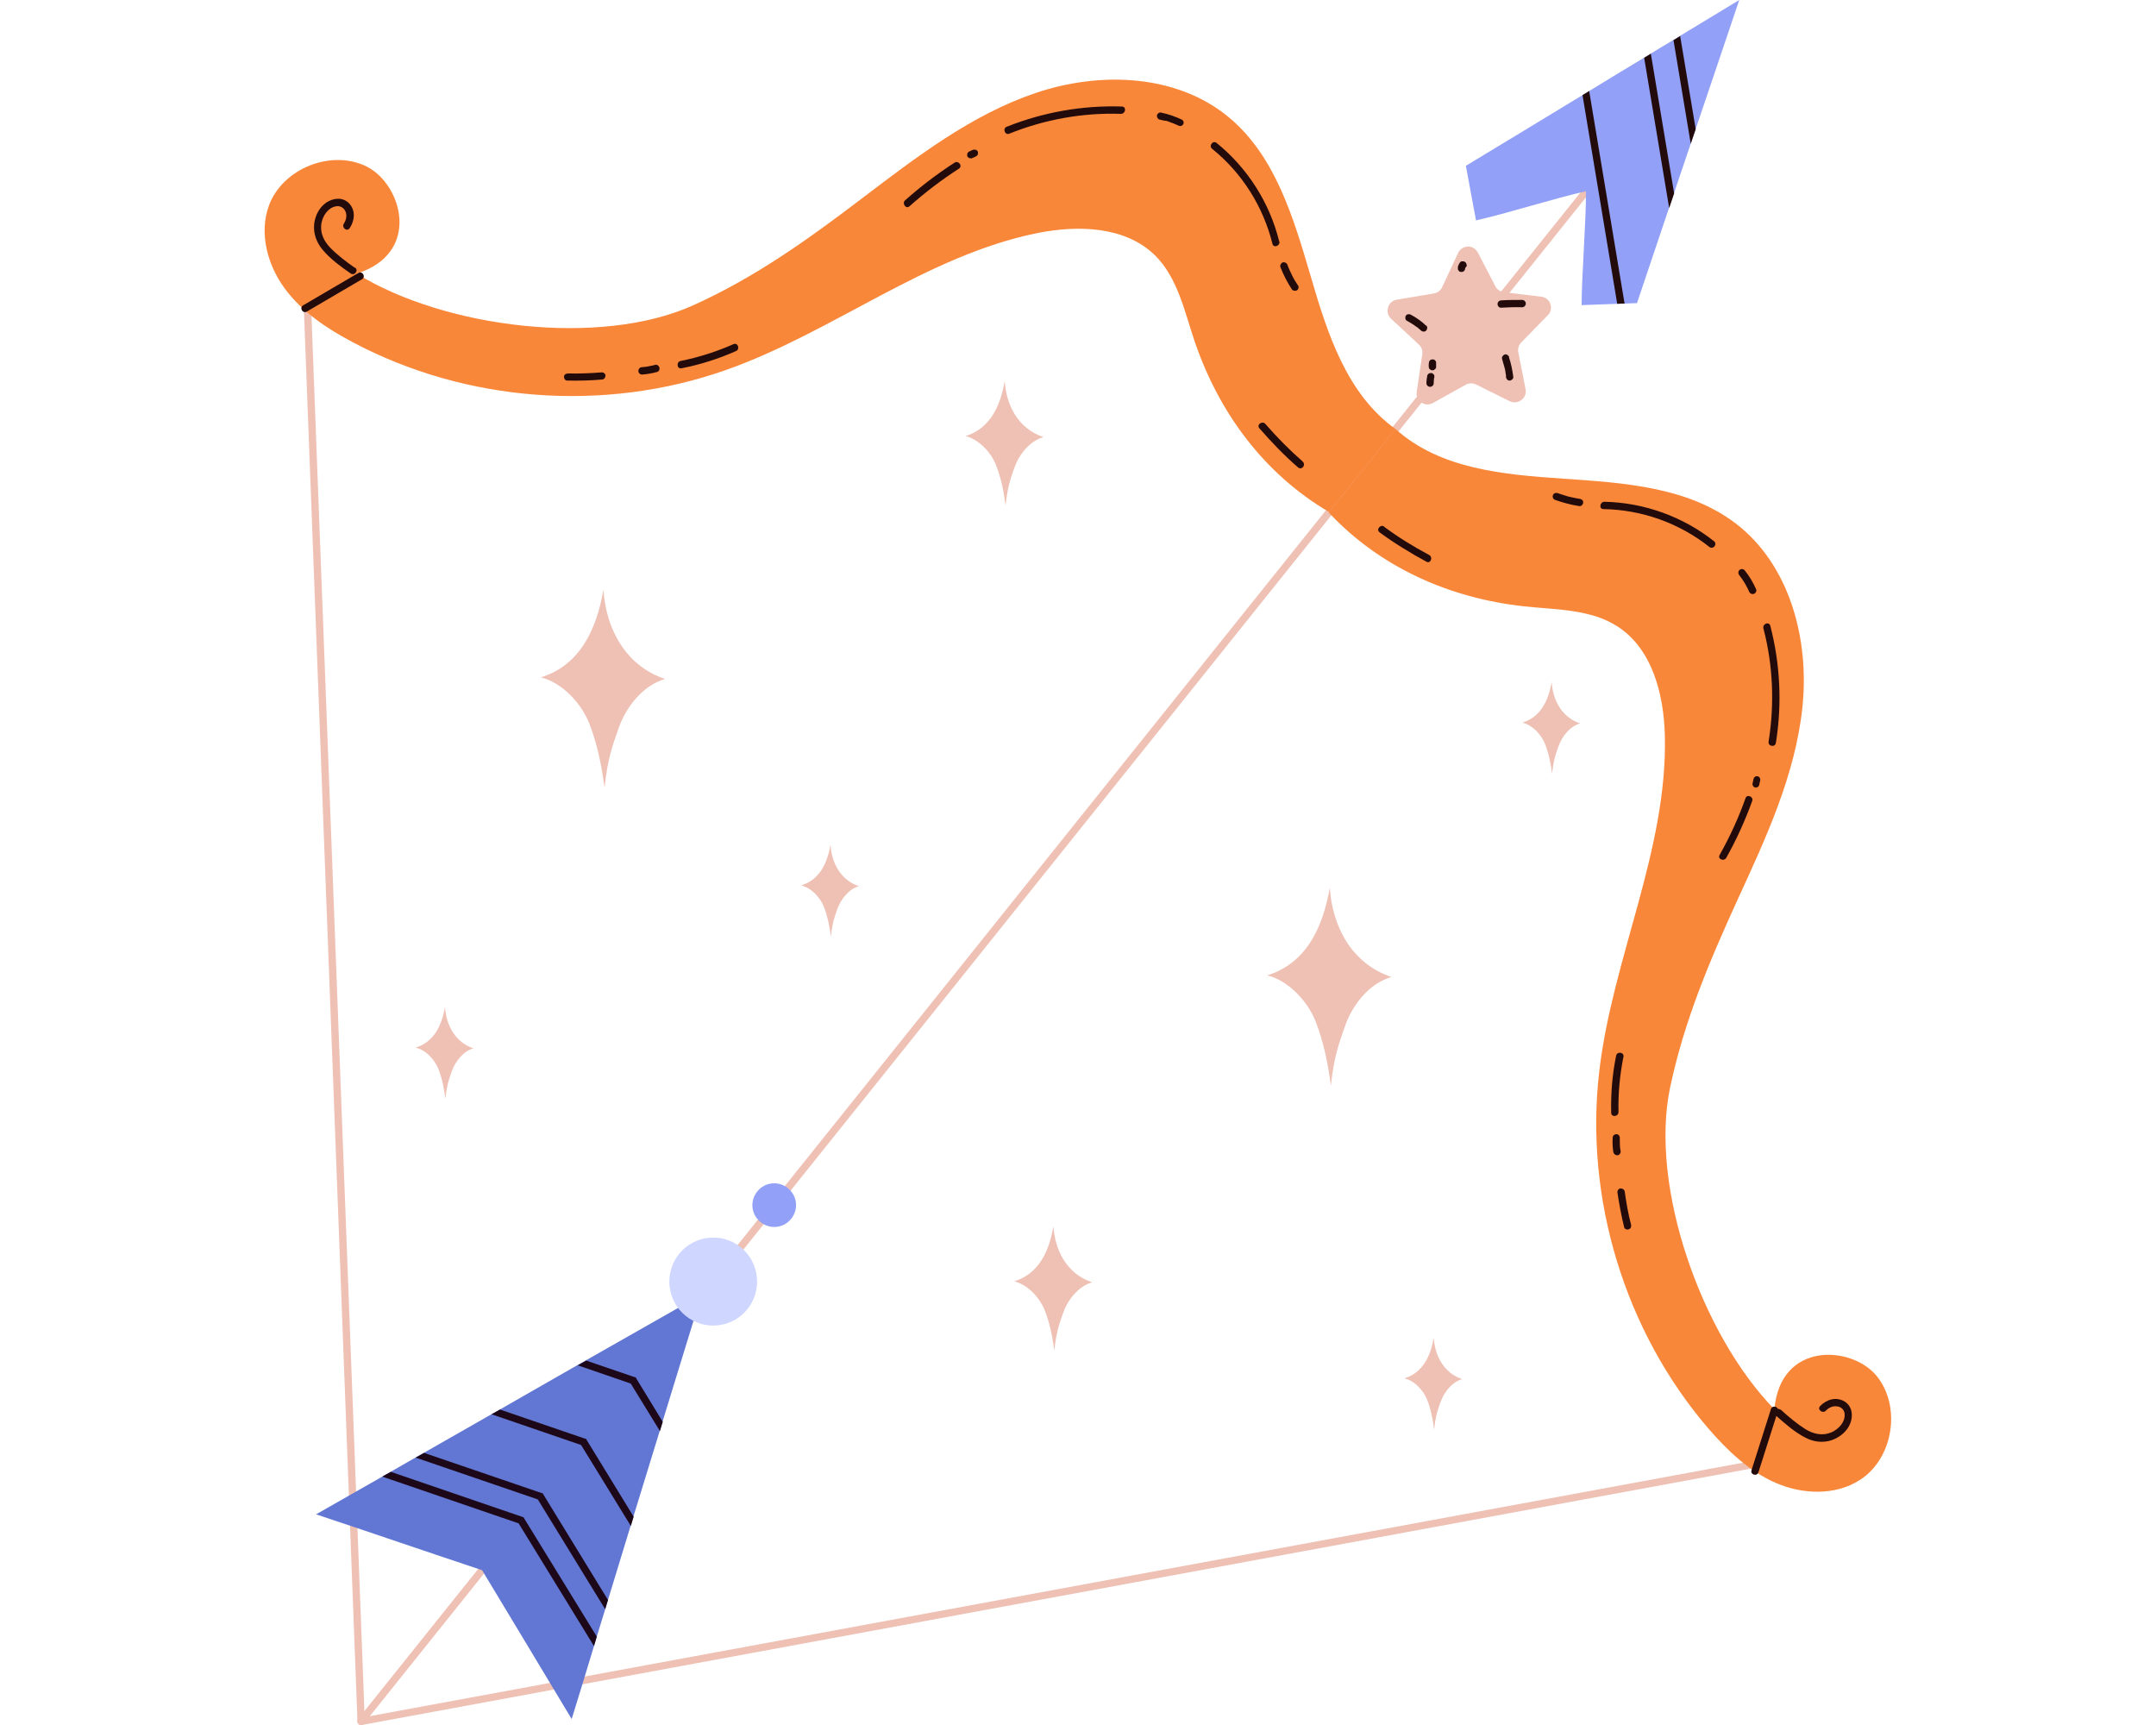 <?xml version="1.0" encoding="UTF-8"?>
<svg id="_レイヤー_2" data-name="レイヤー 2" xmlns="http://www.w3.org/2000/svg" width="100" height="80" viewBox="0 0 100 80">
  <defs>
    <style>
      .cls-1 {
        fill: #efc0b4;
      }

      .cls-1, .cls-2, .cls-3, .cls-4, .cls-5, .cls-6, .cls-7, .cls-8 {
        stroke-width: 0px;
      }

      .cls-2 {
        fill: #6277d3;
      }

      .cls-3 {
        fill: #f9873a;
      }

      .cls-4 {
        fill: #1c0818;
      }

      .cls-5 {
        fill: #230b0b;
      }

      .cls-6 {
        fill: none;
      }

      .cls-7 {
        fill: #cfd6ff;
      }

      .cls-8 {
        fill: #92a1f7;
      }
    </style>
  </defs>
  <g id="design">
    <g>
      <rect class="cls-6" width="100" height="80"/>
      <g>
        <path class="cls-1" d="m74.47,7.47L16.61,79.72c-.14.17.13.38.27.21L74.73,7.69c.14-.17-.13-.38-.27-.21Z"/>
        <path class="cls-1" d="m13.87,8.42l2.71,71.42c0,.22.35.21.34-.01L14.21,8.4c0-.22-.35-.21-.34.01Z"/>
        <path class="cls-1" d="m87.06,67.03l-70.28,12.97c-.21.04-.28-.29-.06-.33l70.28-12.97c.21-.04.28.29.06.33Z"/>
        <path class="cls-2" d="m26.51,79.74c.35-1.13.7-2.27,1.04-3.4.04-.15.09-.29.13-.44h0c.13-.42.26-.85.39-1.27.04-.14.09-.29.13-.43h0c.35-1.15.7-2.29,1.05-3.44h0c.04-.14.09-.29.13-.43l1.22-3.97.13-.43c.6-1.96,1.21-3.93,1.81-5.89h0c-1.78,1.01-3.57,2.03-5.35,3.04l-.39.22-3.6,2.06c-.13.07-.26.15-.39.22h0c-1.04.59-2.08,1.19-3.12,1.78h0c-.13.07-.26.15-.39.22-.38.22-.77.44-1.15.66h0c-.13.08-.26.15-.4.23-1.03.59-2.06,1.17-3.09,1.76,2.62.87,5.08,1.72,7.7,2.59,1.42,2.36,2.74,4.54,4.16,6.91Z"/>
        <path class="cls-8" d="m36.7,56.52c-.35.44-.98.51-1.42.16s-.51-.98-.16-1.42.98-.51,1.42-.16c.44.35.51.98.16,1.42Z"/>
        <path class="cls-7" d="m34.67,60.71c-.7.88-1.99,1.02-2.86.32-.88-.7-1.02-1.99-.32-2.87.7-.88,1.99-1.02,2.86-.32.88.7,1.02,1.99.32,2.87Z"/>
        <path class="cls-8" d="m75.93,14.06c-.19,0-.38.01-.58.02-.11,0-.23,0-.34.01-.55.02-1.1.04-1.65.06,0-1.41.21-3.87.2-5.28-1.38.3-3.73,1.05-5.1,1.35-.16-.84-.31-1.69-.47-2.53,1.79-1.08,3.6-2.18,5.41-3.28.11-.06.21-.13.31-.19.85-.52,1.69-1.03,2.54-1.54.1-.06.21-.13.31-.19.35-.21.7-.43,1.06-.64h0c.11-.06.21-.13.31-.19.92-.56,1.83-1.11,2.74-1.66-.67,1.98-1.34,3.98-2.02,5.98h0c-.08.23-.15.45-.23.68h0c-.26.77-.52,1.54-.78,2.31-.08.23-.15.45-.23.68h0c-.5,1.48-.99,2.95-1.48,4.4Z"/>
        <path class="cls-4" d="m24.29,70.37l-.23.28-6.33-2.17c.13-.07.26-.15.4-.22h0s6.16,2.11,6.16,2.11Z"/>
        <path class="cls-4" d="m25.18,69.26l-.23.28-5.67-1.94c.13-.07.26-.15.39-.22h0s5.5,1.88,5.5,1.88Z"/>
        <path class="cls-4" d="m27.2,66.74l-.23.28-4.17-1.43c.13-.07.26-.15.39-.22l4,1.37Z"/>
        <polygon class="cls-4" points="27.19 63.1 29.5 63.89 29.27 64.17 26.8 63.32 27.19 63.1"/>
        <path class="cls-4" d="m24.28,70.36l-.23.28,3.5,5.7c.04-.15.09-.29.13-.44h0s-3.41-5.55-3.41-5.55Z"/>
        <path class="cls-4" d="m25.17,69.25l-.23.28,3.13,5.1c.04-.14.09-.29.13-.43h0s-3.04-4.96-3.04-4.96Z"/>
        <path class="cls-4" d="m27.18,66.73l-.23.28,2.31,3.76c.04-.14.09-.29.13-.43l-2.21-3.61Z"/>
        <polygon class="cls-4" points="30.61 66.37 29.24 64.14 29.47 63.86 30.74 65.94 30.61 66.37"/>
        <path class="cls-3" d="m64.73,19.9c-2.27-1.63-3.16-4.42-3.94-7.1-.79-2.68-1.63-5.55-3.77-7.34-2.42-2.03-5.99-2.16-8.98-1.15-2.99,1.01-5.54,2.98-8.06,4.89-2.51,1.91-4.95,3.66-7.83,4.96-4.3,1.94-11.49,1.07-15.61-1.47,3.03-.95,2.11-4.15.46-4.97-1.65-.81-3.9.1-4.53,1.82-.46,1.27-.07,2.74.73,3.83.8,1.09,1.96,1.87,3.16,2.5,5.25,2.79,11.67,3.27,17.28,1.3,4.98-1.75,9.29-5.31,14.47-6.36,1.89-.38,4.08-.32,5.46,1.03,1.06,1.05,1.37,2.61,1.85,4.02,1.13,3.3,3.22,6.12,6.23,7.89l3.09-3.86Z"/>
        <path class="cls-3" d="m64.73,19.9c2.08,1.86,5,2.11,7.79,2.3s5.77.38,7.99,2.08c2.51,1.92,3.42,5.38,3.09,8.52-.33,3.14-1.69,6.06-3.01,8.93-1.31,2.87-2.48,5.63-3.13,8.72-.96,4.62,1.47,11.45,4.84,14.91.27-3.16,3.59-2.97,4.75-1.54,1.15,1.43.76,3.83-.79,4.82-1.14.73-2.66.67-3.9.13-1.24-.54-2.25-1.51-3.13-2.53-3.87-4.51-5.75-10.68-5.05-16.58.62-5.25,3.16-10.23,3.04-15.51-.04-1.93-.58-4.06-2.2-5.1-1.26-.81-2.85-.77-4.33-.93-3.47-.38-6.68-1.81-9.06-4.35l3.09-3.86Z"/>
        <path class="cls-5" d="m75.35,14.08c-.11,0-.23,0-.34.01l-1.61-9.68c.11-.06.21-.13.31-.19l1.64,9.85Z"/>
        <path class="cls-5" d="m77.42,9.65l-1.16-6.97c.1-.06.21-.13.31-.19l1.08,6.48c-.08.23-.15.45-.23.68Z"/>
        <path class="cls-5" d="m78.42,6.67l-.8-4.81h0c.11-.06.21-.13.31-.19l.72,4.32h0c-.08.23-.15.45-.23.68Z"/>
        <path class="cls-5" d="m16.46,12.42c-.4-.28-.8-.58-1.14-.93-.3-.31-.49-.7-.41-1.14.06-.34.3-.71.66-.78.19-.04.36.05.44.21.1.19.05.42-.06.59-.12.18.14.4.27.21.24-.36.28-.84-.04-1.16-.29-.29-.72-.24-1.04-.03-.33.22-.53.62-.57,1.01-.04.44.11.84.39,1.18.36.43.84.78,1.3,1.1.18.13.39-.14.21-.27Z"/>
        <path class="cls-5" d="m44.28,7.54c-.81.52-1.58,1.11-2.3,1.75-.16.14.04.42.2.28.72-.64,1.49-1.23,2.3-1.75.18-.12-.02-.39-.2-.28Z"/>
        <path class="cls-5" d="m45.35,7.17s.01-.04.01-.06c0-.02,0-.04,0-.06,0-.01-.01-.03-.02-.04-.02-.03-.04-.04-.07-.06-.01,0-.03,0-.04-.01-.03,0-.06,0-.09,0-.06.03-.11.05-.17.08-.02,0-.04.02-.06.04-.02.01-.03.03-.04.05,0,.02-.01.04-.01.06,0,.02,0,.04,0,.06,0,.01.01.03.02.04.02.03.04.04.07.06.01,0,.03,0,.04.01.03,0,.06,0,.09,0,.06-.03.11-.05.17-.08.02,0,.04-.02.06-.04.02-.01.03-.03.04-.05Z"/>
        <path class="cls-5" d="m52.04,4.94c-1.83-.06-3.65.26-5.35.94-.2.08-.08.4.12.32,1.64-.66,3.41-.98,5.18-.92.22,0,.27-.33.05-.34Z"/>
        <path class="cls-5" d="m54.89,5.76c.03-.09,0-.18-.09-.22-.3-.14-.62-.25-.95-.32-.09-.02-.18.06-.19.14,0,.1.05.17.14.19.08.02.15.03.23.05.01,0,.02,0,.03,0-.02,0-.01,0,0,0,.02,0,.03,0,.05.01.04.01.08.02.12.04.15.05.29.11.44.18.08.04.19,0,.22-.09Z"/>
        <path class="cls-5" d="m59.33,11.19c-.44-1.79-1.47-3.4-2.9-4.56-.17-.14-.38.13-.21.27,1.39,1.12,2.37,2.68,2.8,4.41.05.21.37.09.32-.12Z"/>
        <path class="cls-5" d="m60.19,13.22c-.1-.15-.19-.3-.26-.45-.08-.16-.16-.33-.22-.5-.03-.08-.14-.13-.22-.1-.08.04-.13.13-.1.22.14.36.32.71.53,1.03.05.07.17.09.24.04.08-.06.09-.16.04-.24Z"/>
        <path class="cls-5" d="m60.43,21.41c-.62-.54-1.2-1.13-1.74-1.75-.14-.16-.42.03-.28.2.56.64,1.15,1.26,1.8,1.82.17.14.38-.12.21-.27Z"/>
        <path class="cls-5" d="m28.09,17.42c-.01-.09-.1-.16-.19-.15-.51.04-1.03.06-1.55.05-.09,0-.18.04-.19.14-.01.08.05.19.14.19.55.01,1.09,0,1.63-.05.09,0,.16-.1.15-.19Z"/>
        <path class="cls-5" d="m30.58,17.16s.02-.09,0-.13c-.02-.04-.05-.08-.09-.1-.04-.02-.08-.02-.13,0-.03,0-.06.02-.09.02-.17.04-.34.07-.51.08-.09,0-.16.1-.15.19.01.09.09.16.19.15.23-.02.46-.06.68-.12.04-.01.08-.05.1-.09Z"/>
        <path class="cls-5" d="m34.02,15.96c-.79.35-1.61.61-2.45.78-.21.04-.18.38.04.34.87-.17,1.72-.44,2.53-.8.2-.09.08-.41-.12-.32Z"/>
        <path class="cls-5" d="m82.59,65.37c.36.33.74.65,1.15.91.37.23.79.32,1.2.15.32-.14.63-.45.62-.82,0-.19-.12-.34-.31-.38-.21-.05-.42.04-.56.19-.15.16-.42-.05-.27-.21.3-.31.75-.45,1.14-.21.35.22.4.65.26,1.01-.14.37-.49.65-.86.78-.42.14-.85.08-1.23-.12-.5-.26-.94-.65-1.36-1.02-.16-.15.05-.41.21-.27Z"/>
        <path class="cls-5" d="m81.27,37.15c-.33.91-.73,1.79-1.2,2.63-.11.19-.42.06-.31-.13.47-.84.88-1.72,1.2-2.63.07-.21.39-.07.31.13Z"/>
        <path class="cls-5" d="m81.39,36.03s.04-.02.06-.03c.02,0,.04,0,.06,0,.01,0,.03,0,.04.01.03.01.05.03.07.06,0,.01.01.03.02.04.01.03.01.06,0,.09-.01.06-.03.12-.04.18,0,.02-.01.04-.02.06-.01.02-.02.04-.04.05-.02.01-.04.02-.06.03-.02,0-.04,0-.06,0-.01,0-.03,0-.04-.01-.03-.01-.05-.03-.07-.06,0-.01-.01-.03-.02-.04-.01-.03-.01-.06,0-.09l.04-.18s.01-.04.02-.06c.01-.02.03-.04.04-.05Z"/>
        <path class="cls-5" d="m82.11,29.02c.46,1.77.55,3.62.26,5.43-.03.22-.37.17-.34-.05.28-1.75.21-3.54-.24-5.26-.05-.21.26-.33.32-.12Z"/>
        <path class="cls-5" d="m80.69,26.42c.08-.05.18-.04.24.04.21.26.38.55.52.86.04.08-.01.19-.1.22-.09.03-.18-.01-.22-.1-.03-.07-.07-.14-.1-.21,0,0-.01-.02-.02-.03,0,.01,0,.01,0,0,0-.01-.02-.03-.02-.04-.02-.04-.04-.07-.06-.11-.08-.13-.17-.26-.27-.39-.05-.07-.04-.19.04-.24Z"/>
        <path class="cls-5" d="m74.42,23.27c1.84.04,3.64.69,5.08,1.83.17.14-.04.4-.21.27-1.4-1.11-3.13-1.73-4.92-1.76-.22,0-.17-.34.05-.34Z"/>
        <path class="cls-5" d="m72.25,22.87c.17.06.34.11.5.16.18.04.36.08.54.11.09.01.16.1.14.19-.02.09-.1.16-.19.14-.38-.06-.76-.16-1.12-.29-.08-.03-.13-.14-.09-.22.04-.09.13-.12.22-.09Z"/>
        <path class="cls-5" d="m64.2,24.43c.66.49,1.36.92,2.09,1.31.19.1.06.42-.13.31-.75-.41-1.48-.85-2.17-1.36-.18-.13.04-.39.21-.27Z"/>
        <path class="cls-5" d="m75.17,55.12c.09-.01.18.06.19.15.07.51.16,1.02.29,1.52.02.09,0,.18-.1.22-.08.03-.2,0-.22-.1-.13-.53-.23-1.07-.31-1.61-.01-.09.06-.18.15-.19Z"/>
        <path class="cls-5" d="m74.87,52.63s.08-.04.12-.03c.04,0,.09.03.11.07.03.04.03.08.03.12,0,.03,0,.06,0,.09,0,.17,0,.34.04.51.01.09-.06.18-.15.19-.09,0-.17-.06-.19-.15-.04-.23-.04-.46-.03-.69,0-.04.04-.09.07-.11Z"/>
        <path class="cls-5" d="m75.3,49.01c-.17.84-.25,1.7-.23,2.56,0,.22-.33.26-.34.04-.02-.89.05-1.78.23-2.65.04-.21.38-.17.34.05Z"/>
        <path class="cls-1" d="m68.55,11.72l.81,1.56c.08.15.22.25.39.27l1.74.21c.42.05.6.56.3.86l-1.23,1.26c-.12.12-.17.29-.14.45l.34,1.72c.08.41-.35.74-.73.56l-1.57-.78c-.15-.07-.33-.07-.47.01l-1.53.85c-.37.21-.81-.1-.75-.52l.26-1.74c.02-.17-.03-.33-.16-.45l-1.29-1.2c-.31-.29-.15-.81.26-.88l1.73-.29c.17-.03.31-.14.38-.29l.74-1.59c.18-.38.72-.4.91-.02Z"/>
        <path class="cls-5" d="m82.46,65.45l-.9,2.83c-.07.21-.39.11-.32-.1l.9-2.83c.07-.21.39-.11.32.1Z"/>
        <path class="cls-5" d="m16.62,12.66l-2.56,1.5c-.19.11-.02.4.17.29l2.56-1.5c.19-.11.02-.4-.17-.29Z"/>
        <path class="cls-5" d="m70,16.56c-.03-.08-.12-.15-.21-.12-.08.03-.15.12-.12.21.04.14.08.28.12.42.02.07.03.14.04.21,0,.03.01.07.02.11,0,0,0,.02,0,.03,0,.02,0,.04,0,.06.01.09.07.17.17.17.08,0,.18-.08.17-.17-.04-.31-.1-.61-.2-.91Z"/>
        <path class="cls-5" d="m70.6,13.91c-.32,0-.65,0-.97.02-.09,0-.17.07-.17.17,0,.09.07.18.17.17.32-.02.65-.03.97-.02.09,0,.17-.08.17-.17,0-.09-.07-.17-.17-.17Z"/>
        <path class="cls-5" d="m66.51,17.38s-.06-.07-.1-.08c-.04,0-.09,0-.13.02-.04.02-.07.06-.08.1-.02.12-.04.23-.04.35,0,.04.02.09.05.12s.08.05.12.05c.04,0,.09-.02.12-.05.03-.03.05-.07.05-.12,0-.06,0-.11.01-.17,0-.03,0-.07.02-.1,0-.04,0-.09-.02-.13Z"/>
        <path class="cls-5" d="m66.61,16.81s0-.04-.02-.06c-.01-.02-.03-.04-.04-.05-.02-.01-.04-.03-.06-.03h-.05s-.06,0-.09.02c-.01,0-.02.02-.03.03-.02.02-.04.05-.04.07-.01.07-.02.14-.01.21,0,.02,0,.05.01.07,0,.02.02.04.04.05.02.02.03.03.05.04.02.01.04.02.07.01h.05s.05-.03.07-.05c0-.01.02-.02.03-.03.02-.03.02-.05.02-.09,0-.05,0-.1,0-.14,0,0,0,0,0,.01,0-.02,0-.04,0-.06Z"/>
        <g>
          <path class="cls-5" d="m66.15,15.11c-.21-.21-.46-.38-.72-.52-.08-.04-.19-.02-.23.06-.04.08-.02.19.06.23.12.06.24.14.36.22.03.02.05.04.08.06,0,0,0,0,0,0,0,0,0,0,0,0,0,0,0,0,0,0,0,0,0,0,0,0,0,0,0,0,.01,0,.01.01.03.02.04.03.05.05.11.09.16.14.06.06.18.07.24,0,.06-.07.07-.17,0-.24Z"/>
          <path class="cls-5" d="m65.69,15.16s.02.01,0,0c0,0,0,0,0,0,0,0,0,0,0,0Z"/>
        </g>
        <path class="cls-5" d="m68.02,12.29s0-.05-.01-.07c0-.02-.02-.04-.04-.05-.01,0-.02-.02-.03-.03-.03-.02-.06-.02-.09-.02-.02,0-.03,0-.05,0-.03,0-.05.02-.07.04-.02.02-.04.04-.05.07,0,.01-.02.03-.02.04-.02.04-.04.08-.04.13,0,.02,0,.05,0,.07,0,.02,0,.04.02.06.01.02.03.04.04.05.02.01.04.03.06.03.02,0,.03,0,.05,0,.03,0,.06,0,.09-.02.01,0,.02-.02.03-.03.02-.02.04-.05.04-.07,0-.02,0-.04.01-.05,0-.02.02-.03.03-.05,0,0,0,0,0,0,.01-.01.02-.03.03-.04.01-.02.02-.04.01-.07Z"/>
        <path class="cls-1" d="m25.07,31.42c1.82-.56,2.59-2.2,2.92-4.07.11,1.75.98,3.51,2.86,4.14-1.01.28-1.8,1.27-2.15,2.26-.27.77-.52,1.42-.66,2.78-.13-.99-.33-2-.7-2.96-.37-.95-1.26-1.91-2.26-2.16Z"/>
        <path class="cls-1" d="m58.76,45.24c1.82-.56,2.59-2.2,2.92-4.07.11,1.75.98,3.51,2.86,4.14-1.01.28-1.8,1.27-2.15,2.26-.27.77-.52,1.42-.66,2.78-.13-.99-.33-2-.7-2.96-.37-.95-1.26-1.91-2.26-2.16Z"/>
        <path class="cls-1" d="m44.77,20.23c1.14-.35,1.63-1.38,1.83-2.56.07,1.1.61,2.21,1.8,2.6-.64.18-1.13.8-1.35,1.42-.17.48-.32.89-.41,1.75-.08-.62-.2-1.26-.44-1.86-.23-.6-.79-1.2-1.42-1.36Z"/>
        <path class="cls-1" d="m47.03,59.43c1.14-.35,1.63-1.38,1.83-2.56.07,1.1.61,2.21,1.8,2.6-.64.18-1.13.8-1.35,1.42-.17.48-.32.89-.41,1.75-.08-.62-.2-1.26-.44-1.86-.23-.6-.79-1.2-1.42-1.36Z"/>
        <path class="cls-1" d="m37.17,41.06c.84-.26,1.2-1.02,1.35-1.88.05.81.45,1.63,1.32,1.92-.47.13-.83.59-1,1.05-.13.36-.24.66-.3,1.29-.06-.46-.15-.93-.32-1.37-.17-.44-.58-.89-1.04-1Z"/>
        <path class="cls-1" d="m19.29,48.58c.84-.26,1.2-1.02,1.35-1.88.05.81.45,1.63,1.32,1.92-.47.13-.83.59-1,1.05-.13.36-.24.66-.3,1.29-.06-.46-.15-.93-.32-1.37-.17-.44-.58-.89-1.05-1Z"/>
        <path class="cls-1" d="m65.15,63.92c.84-.26,1.2-1.02,1.35-1.88.05.81.45,1.63,1.32,1.92-.47.13-.83.59-1,1.05-.13.36-.24.66-.3,1.29-.06-.46-.15-.93-.32-1.37-.17-.44-.58-.89-1.04-1Z"/>
        <path class="cls-1" d="m70.62,33.51c.84-.26,1.2-1.02,1.35-1.88.05.81.45,1.63,1.32,1.92-.47.13-.83.59-1,1.05-.13.36-.24.66-.3,1.29-.06-.46-.15-.93-.32-1.37-.17-.44-.58-.89-1.04-1Z"/>
      </g>
    </g>
  </g>
</svg>
